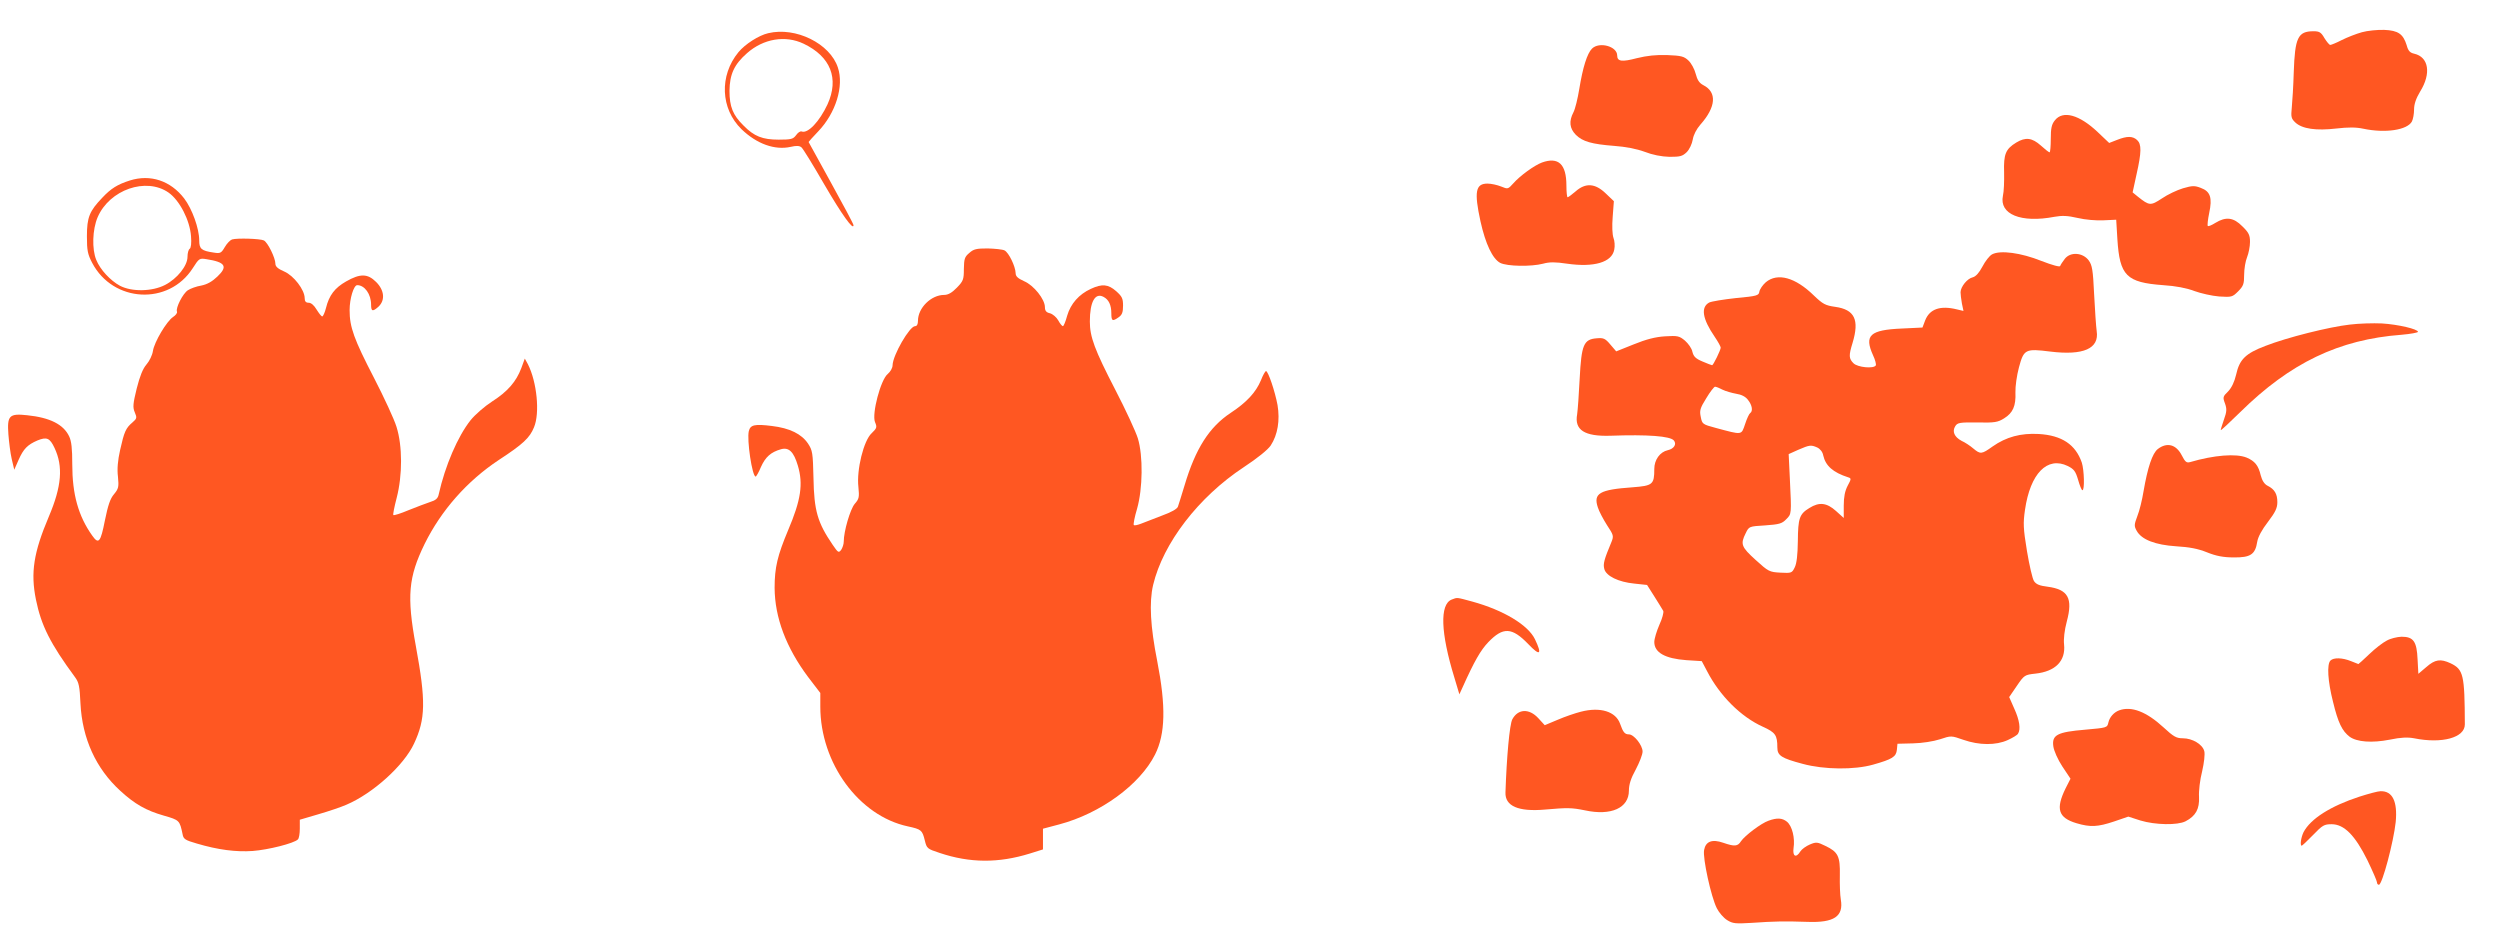 <?xml version="1.0" standalone="no"?>
<!DOCTYPE svg PUBLIC "-//W3C//DTD SVG 20010904//EN"
 "http://www.w3.org/TR/2001/REC-SVG-20010904/DTD/svg10.dtd">
<svg version="1.0" xmlns="http://www.w3.org/2000/svg"
 width="1280pt" height="482pt" viewBox="0 0 1280 482"
 preserveAspectRatio="xMidYMid meet">
<g transform="translate(0,482) scale(0.1,-0.1)"
fill="#ff5722" stroke="none">
<path d="M12093 4655 c-29 -8 -75 -26 -103 -40 -27 -14 -54 -25 -59 -25 -5 0
-18 16 -30 35 -17 30 -26 35 -56 35 -80 0 -95 -33 -101 -210 -2 -69 -7 -150
-10 -180 -5 -49 -3 -57 18 -77 35 -33 107 -43 210 -31 61 7 101 7 138 -1 113
-24 225 -7 249 37 6 12 11 39 11 61 0 28 10 57 31 92 58 93 44 177 -30 194
-22 5 -31 14 -39 44 -18 57 -43 75 -115 78 -34 1 -86 -4 -114 -12z"/>
<path d="M3933 4650 c-48 -11 -118 -56 -152 -97 -99 -120 -92 -290 16 -395 78
-75 170 -108 251 -90 29 7 45 6 55 -2 8 -6 60 -91 116 -188 92 -158 151 -240
151 -211 0 6 -52 103 -115 217 -63 114 -115 208 -115 209 0 1 22 26 49 54 90
94 133 232 101 327 -40 123 -216 210 -357 176z m182 -54 c138 -66 182 -178
122 -310 -41 -88 -101 -152 -133 -139 -7 2 -19 -6 -28 -19 -15 -20 -24 -23
-89 -23 -83 0 -126 17 -180 72 -55 54 -72 97 -72 178 1 85 24 135 90 193 84
74 196 93 290 48z"/>
<path d="M8151 4571 c-25 -25 -47 -96 -65 -206 -8 -49 -21 -103 -30 -120 -24
-46 -20 -82 12 -115 35 -35 82 -48 197 -57 57 -4 114 -15 155 -30 41 -16 87
-25 128 -26 55 0 66 3 88 24 14 14 27 42 31 65 4 24 19 53 39 76 80 90 86 166
15 202 -21 11 -31 27 -39 58 -6 24 -23 55 -37 68 -23 22 -38 25 -108 28 -58 2
-104 -3 -157 -16 -76 -20 -100 -17 -100 14 0 47 -92 72 -129 35z"/>
<path d="M10521 4204 c-17 -21 -21 -41 -21 -95 0 -38 -3 -69 -6 -69 -4 0 -24
16 -45 35 -45 40 -78 44 -126 15 -54 -33 -65 -59 -62 -152 1 -46 -1 -100 -6
-120 -20 -95 92 -141 264 -108 39 7 67 6 119 -6 37 -9 96 -14 132 -12 l65 3 6
-100 c12 -187 46 -221 234 -235 65 -4 121 -15 160 -30 33 -12 90 -25 127 -28
64 -4 68 -3 97 26 27 27 31 38 31 85 0 30 7 71 15 90 8 20 15 55 15 78 0 35
-6 48 -39 80 -45 46 -84 51 -138 18 -19 -12 -36 -19 -39 -16 -3 3 0 32 7 66
17 79 6 111 -43 129 -31 12 -43 12 -91 -2 -30 -9 -79 -32 -108 -52 -58 -38
-64 -38 -123 9 l-27 22 20 92 c26 115 26 155 3 176 -23 21 -51 21 -102 1 l-41
-16 -59 56 c-94 89 -178 112 -219 60z"/>
<path d="M7895 3988 c-38 -14 -112 -67 -147 -107 -27 -30 -28 -30 -62 -16 -20
8 -51 15 -70 15 -61 0 -69 -41 -36 -193 26 -117 62 -192 101 -213 36 -18 158
-20 220 -4 32 9 62 9 122 0 139 -20 230 7 242 72 4 18 2 45 -4 60 -6 17 -8 61
-4 108 l6 80 -42 40 c-54 52 -103 55 -154 10 -19 -16 -37 -30 -41 -30 -3 0 -6
27 -6 60 0 110 -41 148 -125 118z"/>
<path d="M665 3896 c-63 -20 -97 -41 -141 -88 -66 -69 -79 -100 -79 -198 0
-73 4 -92 27 -136 107 -204 392 -219 515 -27 32 50 34 52 70 46 97 -15 111
-37 56 -89 -26 -25 -52 -40 -82 -46 -25 -4 -55 -15 -69 -24 -26 -17 -63 -90
-56 -109 3 -7 -6 -19 -20 -28 -33 -22 -96 -128 -103 -174 -3 -21 -18 -52 -33
-69 -19 -22 -34 -60 -50 -123 -19 -78 -21 -96 -10 -122 12 -28 11 -32 -12 -52
-34 -29 -42 -47 -63 -141 -12 -53 -16 -98 -11 -137 5 -52 3 -61 -20 -89 -20
-23 -31 -57 -47 -135 -22 -112 -32 -124 -65 -77 -71 100 -102 211 -102 365 0
80 -4 118 -16 143 -29 61 -98 96 -215 108 -92 10 -103 -2 -96 -98 3 -39 10
-96 17 -126 l13 -55 22 50 c25 57 46 78 97 100 47 19 63 13 87 -38 45 -95 37
-197 -29 -352 -78 -184 -94 -287 -66 -425 27 -133 74 -226 200 -397 20 -27 24
-47 28 -135 9 -179 79 -333 204 -447 74 -68 132 -101 223 -127 80 -23 81 -24
96 -96 4 -24 14 -30 73 -47 108 -32 200 -44 286 -38 79 6 211 39 231 59 6 5
10 30 10 55 l0 46 95 28 c52 15 117 37 144 49 136 58 294 201 346 313 59 126
61 217 9 500 -47 255 -38 352 45 522 85 172 217 322 380 430 124 81 158 113
180 167 31 73 15 232 -31 323 l-16 29 -18 -49 c-26 -69 -70 -120 -150 -171
-37 -24 -87 -67 -110 -96 -65 -82 -130 -232 -163 -380 -4 -20 -16 -30 -43 -38
-21 -7 -71 -26 -111 -42 -40 -17 -75 -28 -78 -25 -3 2 5 42 17 88 30 116 30
266 -1 364 -12 39 -64 151 -115 250 -103 199 -125 260 -125 347 0 59 21 128
39 128 38 0 71 -46 71 -100 0 -35 8 -37 38 -10 35 33 30 84 -12 126 -44 44
-82 44 -154 3 -58 -33 -87 -71 -103 -136 -6 -24 -15 -43 -19 -43 -5 0 -17 16
-29 35 -13 22 -28 35 -41 35 -14 0 -20 7 -20 23 0 43 -56 116 -105 137 -32 14
-45 25 -45 40 0 29 -39 109 -59 119 -18 9 -136 13 -163 5 -9 -3 -26 -20 -37
-39 -18 -31 -23 -34 -58 -28 -62 9 -73 19 -73 62 0 61 -36 161 -77 215 -70 91
-173 125 -278 92z m198 -62 c57 -40 109 -142 115 -223 3 -36 0 -61 -7 -65 -6
-4 -11 -22 -11 -41 0 -46 -53 -112 -115 -144 -66 -34 -170 -36 -231 -4 -48 26
-101 82 -121 132 -23 55 -20 156 7 219 61 141 248 206 363 126z"/>
<path d="M4963 3525 c-24 -20 -27 -30 -28 -82 0 -54 -3 -62 -36 -96 -25 -26
-45 -37 -65 -37 -67 0 -134 -67 -134 -132 0 -18 -5 -28 -15 -28 -28 0 -114
-149 -115 -200 0 -14 -11 -33 -25 -45 -36 -29 -82 -204 -65 -246 11 -26 10
-31 -17 -57 -41 -37 -78 -188 -68 -275 5 -52 4 -61 -19 -87 -23 -28 -56 -140
-56 -193 0 -13 -6 -31 -13 -42 -13 -17 -16 -15 -44 26 -77 113 -95 173 -98
342 -3 129 -5 141 -28 176 -33 49 -93 79 -185 90 -88 11 -110 6 -118 -26 -11
-44 17 -233 35 -233 3 0 16 22 27 49 23 51 50 76 103 91 40 11 65 -13 86 -84
28 -94 16 -176 -50 -331 -54 -129 -69 -190 -69 -295 1 -152 59 -306 172 -457
l62 -81 0 -70 c0 -289 197 -559 448 -613 69 -15 74 -19 87 -72 10 -41 12 -43
76 -64 155 -52 301 -53 462 -3 l67 21 0 53 0 53 83 22 c211 56 413 203 491
358 53 106 56 247 11 478 -35 177 -42 300 -21 390 51 214 232 450 464 603 70
46 123 89 138 111 36 55 48 129 35 207 -13 70 -48 174 -59 174 -4 0 -16 -21
-26 -47 -26 -62 -73 -113 -155 -167 -110 -73 -180 -183 -236 -371 -15 -49 -30
-98 -34 -109 -4 -12 -35 -29 -82 -46 -40 -15 -88 -34 -106 -41 -18 -7 -35 -11
-38 -7 -3 3 4 41 17 84 29 103 31 270 4 359 -10 33 -62 146 -116 250 -106 205
-130 270 -130 349 0 101 27 149 70 126 27 -14 40 -42 40 -84 0 -40 6 -43 38
-20 17 12 22 25 22 59 0 37 -5 47 -35 74 -41 36 -72 39 -130 12 -61 -28 -103
-76 -121 -137 -8 -30 -18 -54 -22 -54 -4 0 -15 13 -24 30 -9 16 -28 32 -42 36
-19 4 -26 13 -26 31 0 41 -57 112 -106 133 -33 15 -44 25 -44 42 -1 34 -35
105 -57 116 -10 5 -49 9 -86 10 -57 0 -72 -3 -94 -23z"/>
<path d="M10200 3518 c-14 -7 -36 -36 -50 -63 -17 -32 -34 -51 -50 -55 -27 -6
-61 -47 -62 -76 0 -10 3 -36 7 -58 l8 -38 -34 8 c-85 21 -139 2 -162 -56 l-14
-37 -104 -5 c-166 -7 -195 -35 -149 -137 11 -23 17 -47 14 -52 -11 -18 -93
-10 -114 11 -24 24 -25 39 -5 104 36 119 11 171 -89 185 -50 7 -63 14 -109 58
-95 93 -186 118 -246 68 -16 -14 -31 -36 -33 -48 -3 -20 -11 -23 -119 -33 -64
-7 -126 -17 -138 -23 -44 -24 -35 -83 28 -175 17 -25 31 -50 31 -56 0 -12 -38
-90 -44 -90 -3 0 -25 9 -49 19 -36 15 -46 26 -52 50 -3 17 -21 42 -38 57 -29
24 -37 26 -102 22 -49 -3 -96 -15 -160 -41 l-90 -36 -30 35 c-26 31 -35 35
-69 32 -68 -5 -79 -33 -88 -206 -4 -81 -10 -163 -13 -183 -15 -81 38 -114 170
-110 193 7 306 -2 325 -24 16 -19 1 -43 -31 -50 -40 -9 -69 -49 -69 -96 0 -80
-8 -86 -112 -94 -169 -12 -201 -31 -177 -103 6 -20 28 -61 47 -91 33 -50 35
-55 23 -85 -38 -91 -44 -113 -37 -139 9 -36 72 -67 154 -75 l65 -7 38 -60 c21
-33 41 -66 45 -73 3 -7 -5 -39 -20 -71 -14 -32 -26 -72 -26 -88 0 -54 55 -85
164 -93 l79 -5 27 -51 c65 -126 173 -234 286 -285 64 -29 74 -43 74 -106 0
-42 21 -55 130 -84 110 -30 265 -31 360 -4 99 28 118 40 122 76 l3 31 80 2
c46 1 104 10 138 21 57 19 57 19 120 -3 80 -28 166 -29 227 -1 24 11 48 25 52
32 15 23 8 70 -19 129 l-26 59 39 57 c38 56 41 57 95 63 103 11 156 65 147
150 -3 27 2 72 14 117 32 119 7 164 -98 178 -41 5 -59 12 -70 29 -8 12 -24 82
-36 154 -19 116 -20 142 -10 211 27 186 114 275 219 224 32 -16 40 -27 53 -71
8 -29 18 -53 22 -53 12 0 9 103 -3 141 -32 93 -102 140 -221 147 -92 5 -166
-15 -236 -64 -56 -40 -62 -41 -99 -10 -15 13 -42 31 -60 39 -37 20 -49 48 -32
75 11 18 23 20 113 19 89 -2 105 1 137 21 45 28 61 63 58 133 -1 30 7 87 18
128 25 93 33 97 160 81 170 -21 252 15 238 105 -3 22 -9 106 -13 187 -6 127
-10 150 -28 175 -30 40 -93 45 -122 8 -11 -14 -22 -31 -24 -37 -2 -6 -39 4
-96 26 -105 42 -210 56 -252 34z m-1381 -693 c16 -8 48 -17 70 -21 27 -4 49
-15 61 -32 21 -26 26 -57 11 -67 -5 -3 -17 -28 -26 -56 -20 -58 -12 -57 -150
-20 -68 18 -70 20 -77 56 -7 32 -4 45 28 96 19 32 40 59 45 59 6 0 23 -7 38
-15z m485 -296 c15 -7 28 -23 31 -41 12 -53 50 -87 128 -112 16 -5 16 -8 -3
-43 -14 -27 -20 -57 -20 -102 l0 -63 -40 36 c-47 42 -85 47 -136 15 -51 -31
-58 -52 -59 -169 -1 -72 -6 -115 -16 -135 -14 -29 -17 -30 -73 -27 -57 3 -62
6 -127 65 -74 67 -79 81 -51 137 17 35 17 35 100 40 71 5 86 9 107 31 28 28
28 24 19 209 l-6 125 49 22 c58 25 65 26 97 12z"/>
<path d="M12030 3158 c-106 -12 -321 -66 -431 -109 -103 -39 -133 -70 -150
-147 -9 -38 -23 -67 -41 -86 -27 -26 -28 -30 -16 -62 10 -28 9 -42 -5 -81 -9
-27 -17 -51 -17 -55 0 -4 45 38 100 92 256 252 505 372 826 396 46 4 84 11 84
15 0 14 -102 38 -185 43 -44 2 -118 0 -165 -6z"/>
<path d="M11048 2521 c-28 -22 -52 -94 -73 -216 -7 -44 -21 -101 -32 -128 -16
-43 -17 -50 -3 -75 25 -45 95 -72 202 -79 67 -4 111 -12 158 -31 47 -19 85
-26 137 -26 85 -1 110 15 120 80 4 25 24 62 55 102 38 50 48 71 48 101 0 42
-14 66 -50 84 -16 8 -28 26 -35 53 -12 51 -30 73 -72 91 -54 22 -167 13 -290
-23 -18 -5 -25 1 -42 34 -29 57 -76 69 -123 33z"/>
<path d="M7432 1750 c-61 -25 -56 -170 14 -398 l26 -87 16 35 c61 136 93 191
132 232 76 79 121 77 205 -10 60 -63 72 -54 34 25 -35 73 -161 149 -321 193
-82 22 -75 22 -106 10z"/>
<path d="M12220 1540 c-20 -10 -60 -41 -89 -69 -29 -28 -55 -51 -56 -51 -1 0
-19 7 -38 15 -44 18 -89 19 -105 3 -19 -19 -14 -105 13 -211 26 -108 47 -150
85 -179 37 -27 114 -33 206 -15 57 12 92 13 124 7 143 -29 260 3 260 71 -1
255 -7 281 -73 313 -52 24 -79 20 -124 -19 l-41 -35 -4 74 c-4 92 -21 116 -82
116 -23 -1 -57 -9 -76 -20z"/>
<path d="M8094 1176 c-28 -7 -81 -25 -118 -41 l-67 -28 -33 36 c-47 51 -104
48 -133 -6 -14 -27 -29 -193 -35 -374 -3 -70 66 -100 202 -88 116 10 136 10
205 -4 134 -29 225 12 225 101 0 31 10 63 35 108 19 36 35 77 35 92 0 32 -44
88 -70 88 -21 0 -30 11 -45 54 -22 63 -101 88 -201 62z"/>
<path d="M10850 1183 c-27 -10 -49 -35 -55 -62 -6 -27 -7 -27 -119 -37 -143
-12 -171 -27 -163 -85 3 -23 23 -68 46 -103 l42 -63 -25 -49 c-52 -106 -38
-151 56 -179 71 -21 108 -19 192 9 l73 25 62 -20 c76 -23 190 -25 231 -4 52
27 72 63 69 125 -2 30 5 89 16 131 10 44 15 87 11 103 -9 35 -61 66 -110 66
-33 0 -47 8 -99 56 -87 80 -164 110 -227 87z"/>
<path d="M12080 741 c-147 -48 -250 -113 -286 -182 -13 -27 -19 -69 -9 -69 2
0 29 25 58 55 48 50 57 55 95 55 64 0 120 -57 183 -184 27 -56 49 -107 49
-113 0 -7 4 -13 10 -13 17 0 75 219 86 321 10 105 -16 160 -78 158 -13 0 -61
-13 -108 -28z"/>
<path d="M9055 618 c-38 -13 -121 -76 -141 -105 -17 -27 -33 -28 -91 -8 -57
20 -90 7 -98 -37 -8 -41 36 -241 65 -298 11 -22 35 -50 53 -61 29 -18 42 -19
127 -14 115 8 167 9 285 5 135 -5 185 28 170 114 -4 23 -6 78 -5 124 2 98 -9
120 -74 151 -41 20 -47 21 -80 7 -19 -8 -41 -24 -48 -35 -22 -36 -41 -26 -35
17 8 51 -7 113 -34 135 -24 19 -50 21 -94 5z"/>
</g>
</svg>
